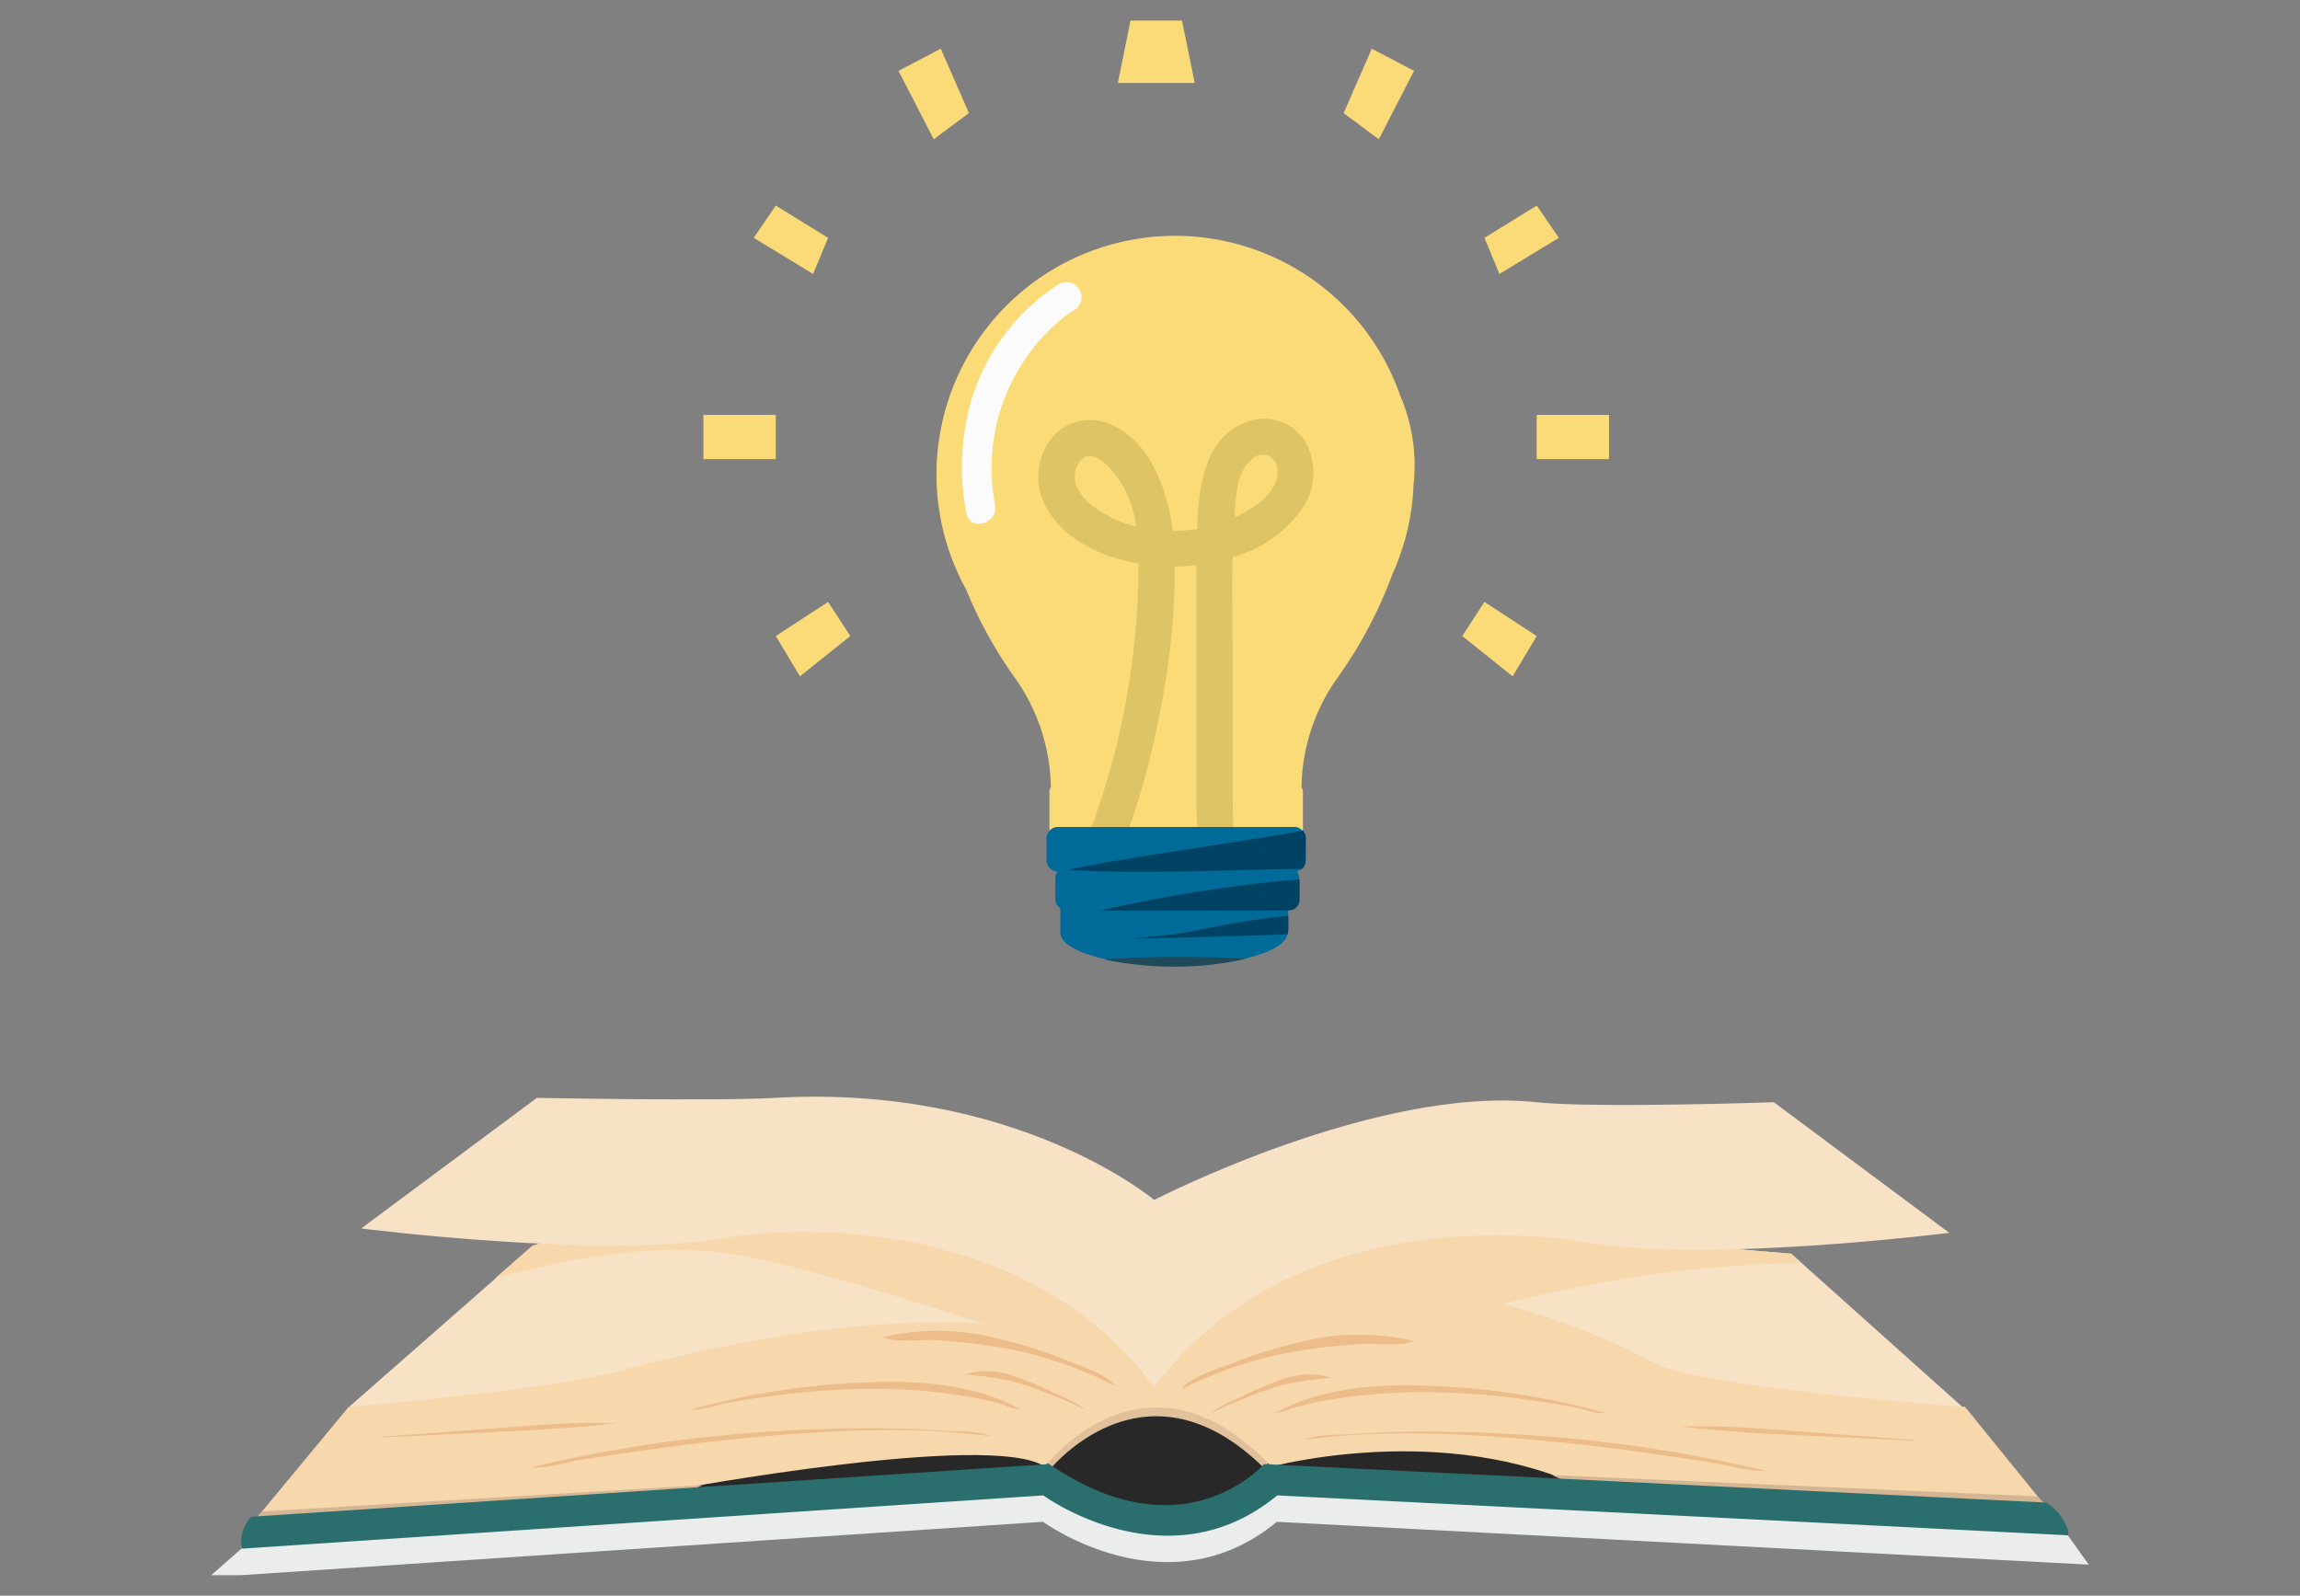 <svg id="レイヤー_1" data-name="レイヤー 1" xmlns="http://www.w3.org/2000/svg" viewBox="0 0 196 136"><rect x="0" y="0" width="196" height="136" fill="#808080" stroke="none"/><defs><style>.cls-1{fill:#f7e2c6;}.cls-2{fill:#eaedec;}.cls-3{fill:#292828;}.cls-4{fill:#f7d8ac;}.cls-5{fill:#e0c19b;}.cls-6{fill:#d4b695;}.cls-7{fill:#2b6e6e;}.cls-8{fill:#ecbc8a;}.cls-9{fill:#fadb77;}.cls-10{fill:#dfc466;}.cls-11{fill:#006b98;}.cls-12{fill:#004264;}.cls-13{fill:#20495a;}.cls-14{fill:#fbfbfb;}</style></defs><path class="cls-1" d="M152.64,106.85l-54.77-4.44c-11.15-10.71-52.74,4-52.74,4L29.72,119.93,97.87,118l68.94,2.23h.78Z"/><path class="cls-2" d="M174.64,130.32,169.08,124H28l-7.44,8L18,134.25h2.51l68.37-4.55s10.58,7.73,19.93,0L178,133.35l-1.79-2.5Z"/><path class="cls-3" d="M56.6,121.43l1.17,6.15,31.07-1.72s10.35,9.35,20.08.39l26.52.79-.46-5-26.75-2L88,117.65Z"/><path class="cls-4" d="M153.52,107.64l-.88-.79-54.28-4.58v16l10.65.32c5.5-3.49,15-6.89,26-9A102.49,102.49,0,0,1,153.52,107.64Z"/><path class="cls-4" d="M97.91,103.61a5,5,0,0,0-.43-.82c-.25-.55-.61-.38-.84-.94-12.78-8.6-51.28,4.32-51.28,4.32l-3.12,2.74c5.52-1.37,12.72-3.16,20.37-2,9.27,1.47,35.92,10.83,35.92,10.83Z"/><path class="cls-5" d="M108.18,124.54l.08-.12c-10.33-10.81-18.63-.68-19.2,0a5,5,0,0,0,.55.65c2-2.22,9.3-8.63,18.12.06a2.93,2.93,0,0,0,.34-.43C108.11,124.66,108.15,124.54,108.18,124.54Z"/><path class="cls-4" d="M29.7,119.92l-7.76,9.37L57.26,127s27.25-5.07,31.77-2c0,0,8.57-11.35,19.31,0,0,0,14.8-4,27.1,2l38.58,1-6.57-8.1s-22.4-1.54-26.72-3.84c-9.36-5-31-12.45-42.42,1.9,0,0-7.84-11.07-45.72-1.07C47,118.42,29.7,119.92,29.7,119.92Z"/><polygon class="cls-6" points="22.32 128.82 21.75 129.48 58.54 127.16 59.92 126.57 22.32 128.82"/><polygon class="cls-6" points="132.25 125.72 133.45 126.27 174.02 128.39 174.47 128.39 173.63 127.53 132.25 125.72"/><path class="cls-7" d="M174.37,128.06l-66.65-3.28s-6.85,7.87-18.3,0l-68,4.49a3.09,3.09,0,0,0-.81,2.72l68.3-4.54s10.58,7.73,19.93,0l67.4,3.4v-.4A4.35,4.35,0,0,0,174.37,128.06Z"/><path class="cls-8" d="M136.76,120.41a64.82,64.82,0,0,0-15.67-2.33c-4.18-.12-8.64.29-12.38,2.33a5,5,0,0,0,1.48-.41c.85-.24,1.71-.44,2.58-.61a48.58,48.58,0,0,1,8.85-.74,65.91,65.91,0,0,1,8.18.6c1.39.18,2.79.39,4.17.65C134.7,120,136.13,120.59,136.76,120.41Z"/><path class="cls-8" d="M111.25,122.7c6.68-.9,13.65-.53,20.33.09,3.59.33,7.17.8,10.74,1.33,1.3.19,2.6.38,3.89.59s3,.77,4.17.63a118.85,118.85,0,0,0-19.69-3c-3.61-.25-7.24-.38-10.86-.31-1.5,0-3,.09-4.51.2C114.13,122.31,112.29,122.21,111.25,122.7Z"/><path class="cls-8" d="M100.71,118.4A34.32,34.32,0,0,1,111.52,115c1.47-.22,3-.34,4.43-.45,1.23-.09,3.54.25,4.53-.26a20.33,20.33,0,0,0-9.56.07,37.48,37.48,0,0,0-5.72,1.76C104.19,116.49,101.16,117.46,100.71,118.4Z"/><path class="cls-8" d="M103.15,120.46a43.09,43.09,0,0,1,6-2.39,31.49,31.49,0,0,1,4.32-.65,6.65,6.65,0,0,0-4.22.15,32.13,32.13,0,0,0-3.67,1.57A9.91,9.91,0,0,0,103.15,120.46Z"/><path class="cls-8" d="M163.09,122.73l-10-.75-3.65-.27-1.69-.08-1.51-.07-1.27,0-1,0h-.86v0l.85.1,1,.11,1.27.11,1.51.13,1.68.12,3.66.18,10,.49Z"/><path class="cls-8" d="M58.93,120.12a65,65,0,0,1,15.67-2.33c4.19-.11,8.64.29,12.39,2.33a4.76,4.76,0,0,1-1.48-.4,26.08,26.08,0,0,0-2.58-.61,46.94,46.94,0,0,0-8.85-.74,65.76,65.76,0,0,0-8.18.59c-1.4.18-2.79.4-4.18.66C61,119.75,59.56,120.3,58.93,120.12Z"/><path class="cls-8" d="M84.44,122.41c-6.67-.89-13.64-.52-20.32.1-3.59.33-7.17.8-10.74,1.32l-3.9.59c-1.24.2-3,.78-4.17.63a119.13,119.13,0,0,1,19.7-3c3.61-.25,7.23-.37,10.85-.3,1.51,0,3,.09,4.51.19C81.56,122,83.41,121.93,84.44,122.41Z"/><path class="cls-8" d="M95,118.12a33.92,33.92,0,0,0-10.81-3.45c-1.46-.21-3-.34-4.42-.45-1.24-.09-3.55.25-4.54-.26a20.37,20.37,0,0,1,9.57.07,37.09,37.09,0,0,1,5.72,1.77C91.5,116.2,94.54,117.17,95,118.12Z"/><path class="cls-8" d="M92.55,120.17a43,43,0,0,0-6-2.38,28.83,28.83,0,0,0-4.33-.65,6.58,6.58,0,0,1,4.22.15,31.22,31.22,0,0,1,3.68,1.56A10.45,10.45,0,0,1,92.55,120.17Z"/><path class="cls-8" d="M32.6,122.44l10-.74,3.65-.27,1.68-.09,1.51-.06,1.28,0,1,0h.86v0l-.85.1-1,.1-1.27.12-1.51.12c-.53,0-1.09.08-1.68.12l-3.66.18-10,.49Z"/><path class="cls-1" d="M151.16,93.94s-15.21.53-20.25,0c-13.62-1.45-32.55,8.33-32.55,8.33S86.61,92.37,66,93.57c-5.05.29-20.25,0-20.25,0L30.78,104.7s20.87,2.65,31.15.78c0,0,23.74-4.23,36.43,12.74,12.69-17,36.6-12.37,36.6-12.37,10.28,1.87,31.15-.78,31.15-.78Z"/><path class="cls-9" d="M119.34,33.76a20.33,20.33,0,1,0-37,16.5,36.94,36.94,0,0,0,4.21,7.6,16.48,16.48,0,0,1,3,9.24.68.68,0,0,0-.12.4v3.15a.75.75,0,0,0,.74.75h20.12a.75.75,0,0,0,.74-.75V67.5a.68.68,0,0,0-.12-.4,16.48,16.48,0,0,1,3-9.24,37.69,37.69,0,0,0,4.78-9,20.1,20.1,0,0,0,1.77-7.56A15,15,0,0,0,119.34,33.76Z"/><path class="cls-10" d="M111.26,37.69A4.14,4.14,0,0,0,106.13,36c-3.48,1.36-4,5.45-4.11,9.08a14,14,0,0,1-2.07.18c-.47-3.59-2.09-8.26-6-9.32a4.23,4.23,0,0,0-4.75,2,5.34,5.34,0,0,0,0,5.37c1.5,2.71,4.69,4.17,7.82,4.72a64.89,64.89,0,0,1-4.84,24.6,1.55,1.55,0,0,0,1.07,1.9,1.59,1.59,0,0,0,1.91-1.08,70.38,70.38,0,0,0,3.94-14.11,59,59,0,0,0,1-11.05c.59,0,1.21-.06,1.84-.13,0,5.76,0,11.52,0,17.28,0,4.89-.15,10,3,14.08a1.55,1.55,0,0,0,2.19,0,1.57,1.57,0,0,0,0-2.18c-2-2.61-2.06-6.25-2.08-9.39,0-4.06,0-8.13,0-12.19,0-2.75-.08-5.52,0-8.28a10.57,10.57,0,0,0,6.11-4.43A5.34,5.34,0,0,0,111.26,37.69ZM93.11,43.12c-1-.77-1.9-2-1.37-3.29s1.47-1.13,2.38-.38a8.53,8.53,0,0,1,2.68,5.41A9.67,9.67,0,0,1,93.11,43.12Zm13.73.07a11.62,11.62,0,0,1-1.62.89c0-.14,0-.28,0-.42.11-1.46.19-3.55,1.48-4.52a1.25,1.25,0,0,1,2.15.91C109,41.38,107.85,42.51,106.84,43.19Z"/><path class="cls-11" d="M110.4,70.48H90.06a1,1,0,0,0-.88,1v1.8a1,1,0,0,0,.88,1h.07a1,1,0,0,0-.2.61v1.7a1,1,0,0,0,.43.83.61.61,0,0,0,0,.14v1.58a.92.92,0,0,0,0,.29v.06c0,1.57,4.33,2.83,9.68,2.83s9.68-1.26,9.68-2.83a.13.13,0,0,0,0-.06.93.93,0,0,0,.05-.29v-1.6h.12a.9.9,0,0,0,.83-.95v-1.7a1,1,0,0,0-.21-.63,1,1,0,0,0,.75-1v-1.8A1,1,0,0,0,110.4,70.48Z"/><path class="cls-12" d="M111.28,71.49a1.14,1.14,0,0,0-.23-.69c-5.87,1.07-14.22,2.13-20.07,3.33,5.83.4,14.17,0,20-.09a1.06,1.06,0,0,0,.29-.75Z"/><path class="cls-12" d="M109.79,77.59h0v0h.12a.9.9,0,0,0,.83-.95v-1.7h0a124.61,124.61,0,0,0-17,2.67Z"/><path class="cls-12" d="M96.62,80c3.79-.09,9.34-.22,13.12-.37a.19.19,0,0,0,0-.08.13.13,0,0,0,0-.06.93.93,0,0,0,.05-.29V78.05a70.3,70.3,0,0,0-8,1.29C100.63,79.6,97.74,79.87,96.62,80Z"/><path class="cls-13" d="M94.15,81.78a29.18,29.18,0,0,0,6,.61,27.23,27.23,0,0,0,6-.67c-1.34-.12-3.63-.16-6-.16S95.49,81.65,94.15,81.78Z"/><path class="cls-14" d="M90.34,24.15a17.82,17.82,0,0,0-8,11.76,21.36,21.36,0,0,0,0,7.81c.28,1.61,2.74.93,2.46-.68A16.51,16.51,0,0,1,90.7,27c.16-.13-.2.15.07-.05l.2-.14c.11-.09.23-.17.35-.25l.31-.19a1.28,1.28,0,0,0-1.29-2.2Z"/><polygon class="cls-9" points="124.61 54.21 126.5 51.3 130.96 54.21 128.9 57.64 124.61 54.21"/><rect class="cls-9" x="130.95" y="35.36" width="6.17" height="3.77"/><polygon class="cls-9" points="126.5 20.27 130.96 17.52 132.84 20.27 127.78 23.35 126.5 20.27"/><polygon class="cls-9" points="114.5 9.64 116.9 4.15 120.5 6.04 117.5 11.87 114.5 9.64"/><polygon class="cls-9" points="72.46 54.21 70.57 51.3 66.11 54.21 68.17 57.64 72.46 54.21"/><rect class="cls-9" x="59.94" y="35.36" width="6.17" height="3.77"/><polygon class="cls-9" points="70.57 20.27 66.11 17.52 64.23 20.27 69.29 23.35 70.57 20.27"/><polygon class="cls-9" points="82.57 9.64 80.17 4.15 76.57 6.04 79.57 11.87 82.57 9.64"/><polygon class="cls-9" points="100.73 1.75 99.72 1.75 97.35 1.75 96.34 1.75 95.26 7.07 98.21 7.07 98.86 7.07 101.81 7.07 100.73 1.75"/></svg>